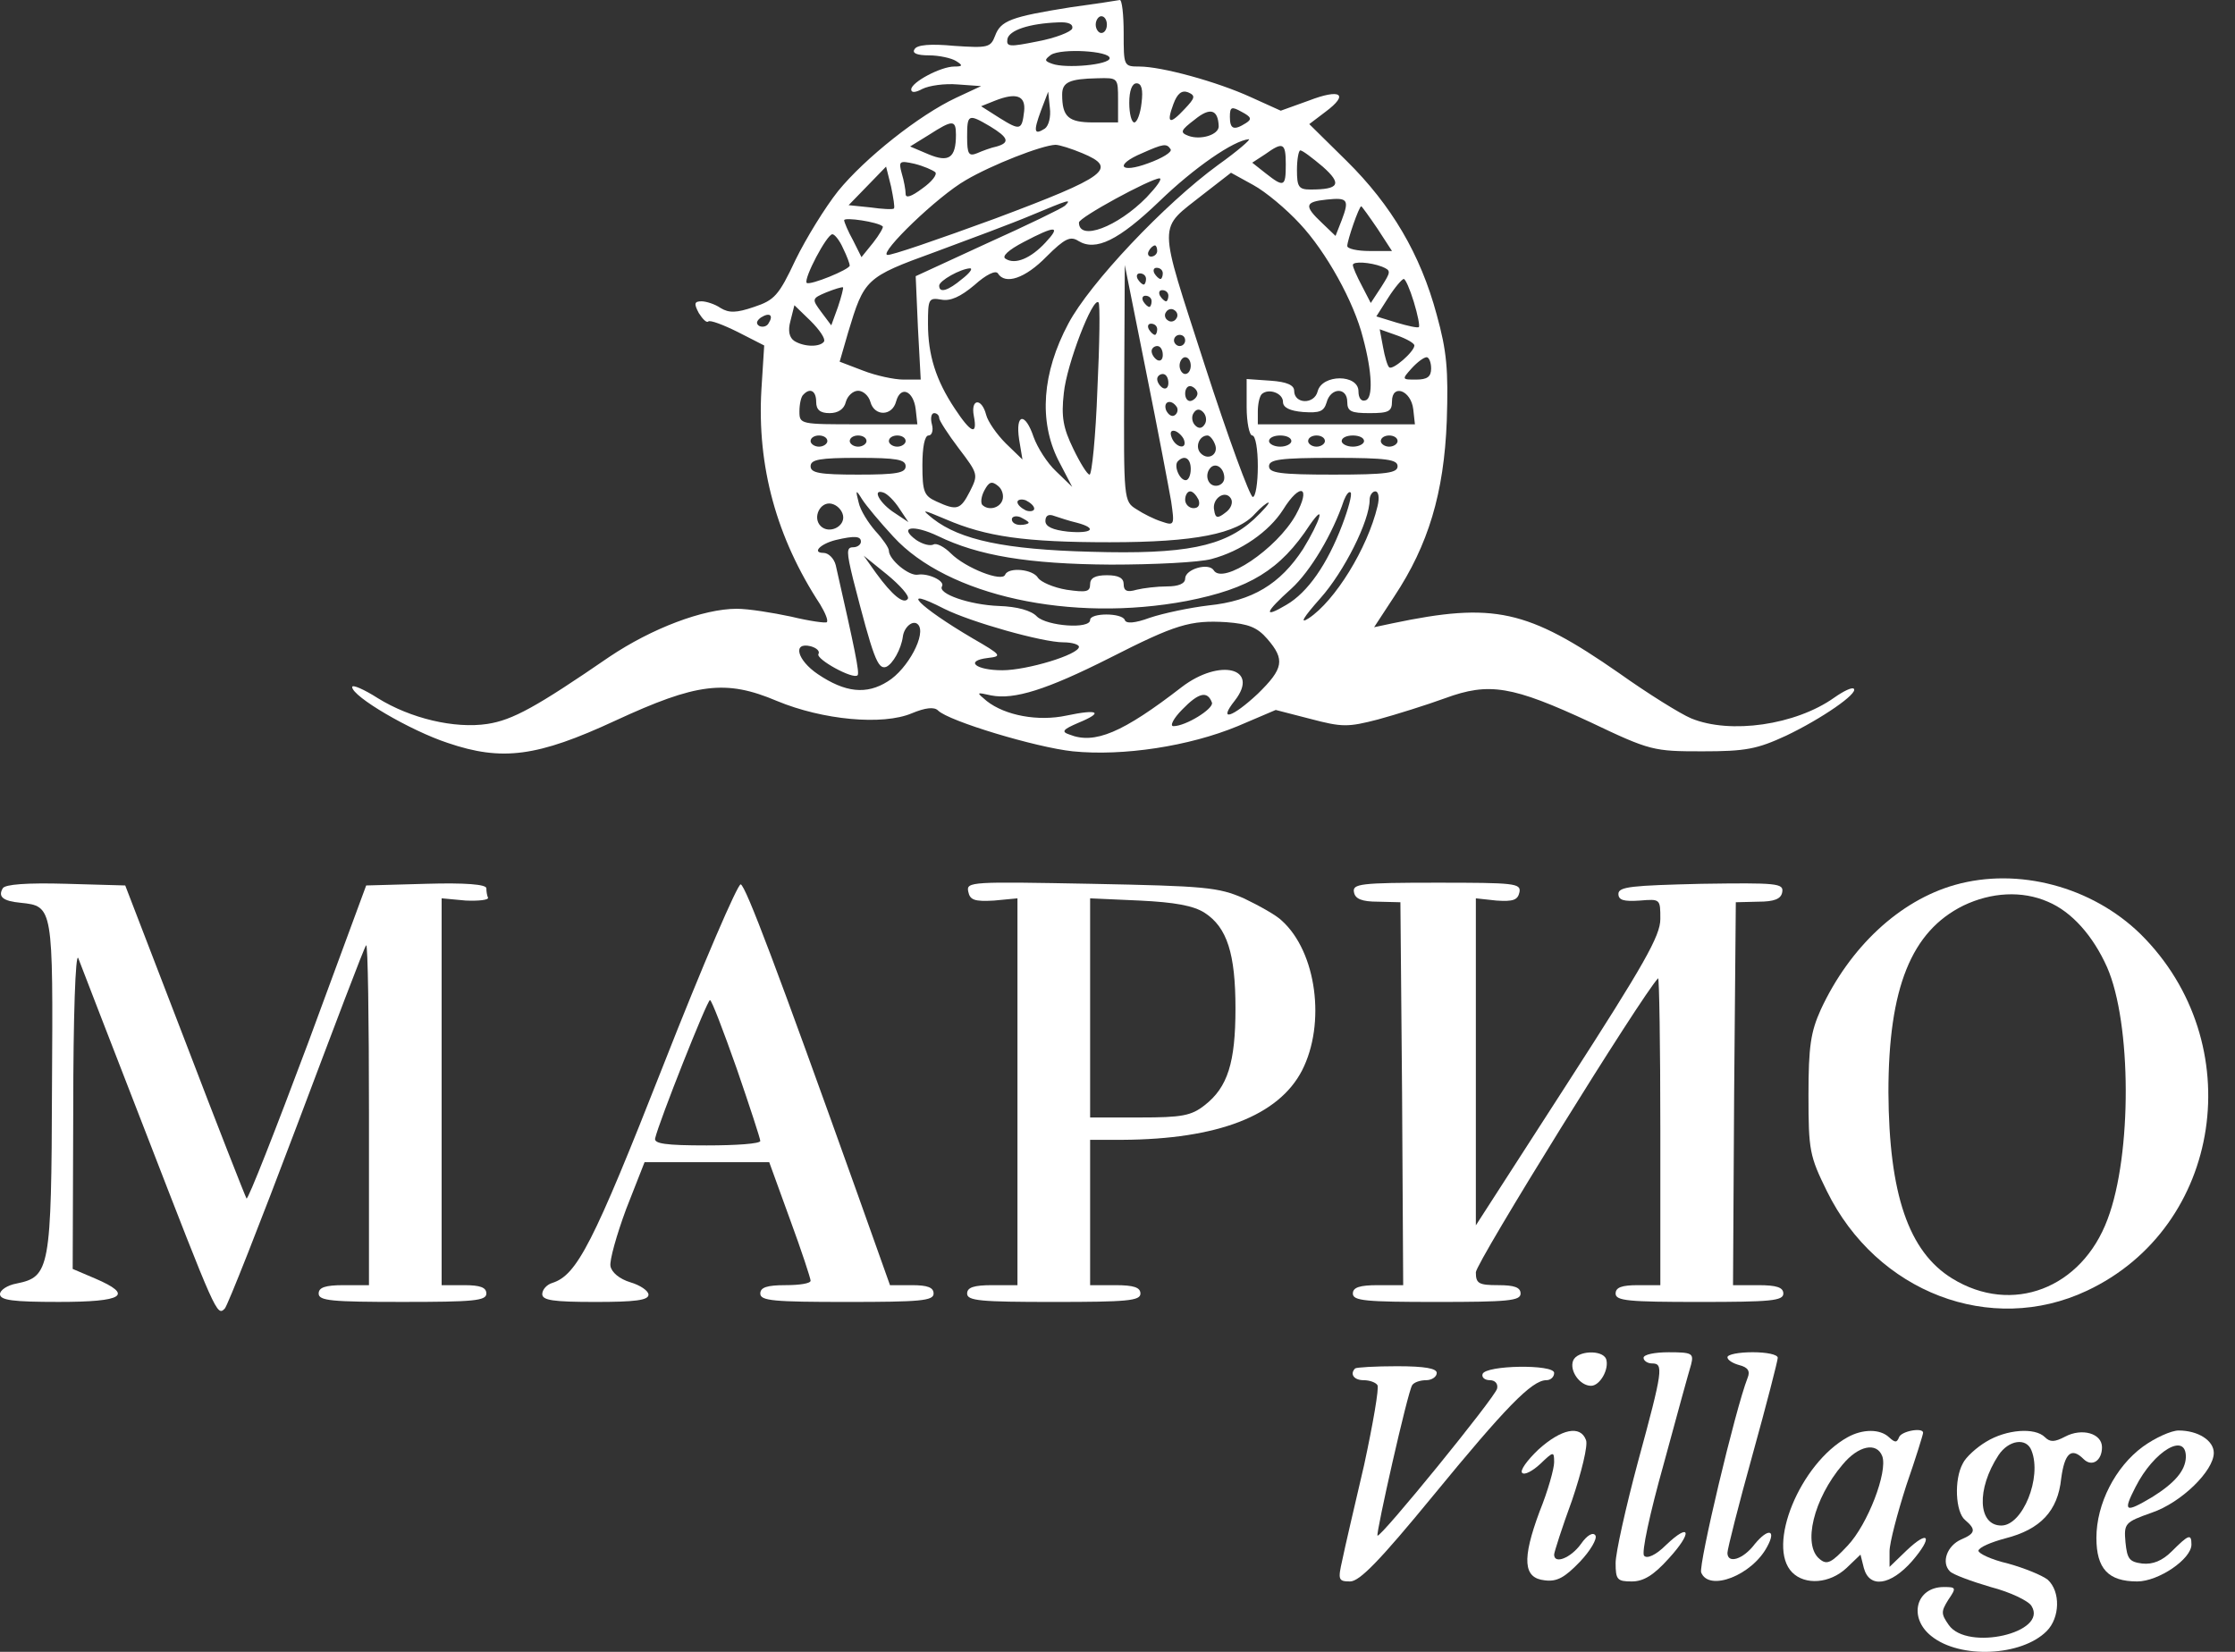 <?xml version="1.0" encoding="UTF-8"?> <svg xmlns="http://www.w3.org/2000/svg" width="92" height="68" viewBox="0 0 92 68" fill="none"><rect x="0" y="0" width="92" height="68" fill="#333333" stroke="none"/><path d="M44.067 0.3C41.605 0.691 41.191 0.852 40.961 1.474C40.777 1.957 40.662 1.98 39.281 1.888C38.314 1.796 37.739 1.842 37.647 2.026C37.532 2.187 37.739 2.279 38.245 2.279C38.66 2.279 39.166 2.394 39.35 2.509C39.649 2.693 39.626 2.739 39.281 2.739C38.729 2.739 37.509 3.384 37.509 3.683C37.509 3.821 37.67 3.821 37.969 3.66C38.245 3.522 38.89 3.43 39.419 3.476L40.386 3.545L39.35 4.028C37.831 4.741 35.599 6.513 34.494 7.871C33.965 8.538 33.183 9.804 32.745 10.701C32.055 12.174 31.871 12.358 31.043 12.634C30.306 12.887 30.007 12.887 29.662 12.68C29.432 12.519 29.064 12.404 28.88 12.404C28.58 12.404 28.557 12.496 28.765 12.887C28.925 13.141 29.087 13.302 29.156 13.233C29.225 13.164 29.777 13.371 30.375 13.67L31.457 14.222L31.342 16.04C31.158 19.193 31.963 22.138 33.758 24.877C33.965 25.222 34.103 25.544 34.034 25.613C33.988 25.659 33.321 25.567 32.561 25.383C31.802 25.222 30.812 25.061 30.329 25.061C28.949 25.061 26.831 25.866 25.083 27.04C22.068 29.111 21.102 29.64 20.066 29.801C18.708 30.008 16.89 29.571 15.556 28.743C14.98 28.375 14.497 28.167 14.497 28.282C14.497 28.674 16.89 30.077 18.432 30.584C20.664 31.343 22.114 31.159 25.336 29.663C28.672 28.121 29.869 27.96 31.986 28.858C33.873 29.64 36.335 29.87 37.532 29.364C38.084 29.134 38.453 29.088 38.614 29.249C39.051 29.686 42.641 30.768 44.159 30.929C46.23 31.136 48.946 30.722 50.948 29.893L52.513 29.226L53.94 29.594C55.251 29.939 55.481 29.939 56.724 29.617C57.483 29.41 58.726 29.019 59.485 28.743C61.303 28.075 62.247 28.236 65.469 29.732C67.931 30.906 68.069 30.929 70.071 30.929C71.866 30.929 72.326 30.837 73.523 30.285C74.972 29.594 76.514 28.536 76.307 28.352C76.238 28.282 75.893 28.444 75.502 28.72C73.914 29.847 71.222 30.238 69.611 29.571C69.173 29.387 67.839 28.559 66.642 27.707C62.868 25.084 61.487 24.785 57.322 25.659L56.563 25.82L57.391 24.555C58.795 22.437 59.439 20.297 59.554 17.329C59.623 15.212 59.554 14.452 59.14 12.957C58.473 10.471 57.276 8.446 55.435 6.628L53.894 5.109L54.561 4.603C55.55 3.867 55.182 3.637 53.87 4.143L52.72 4.557L51.5 4.005C50.096 3.361 47.818 2.739 46.898 2.739C46.254 2.739 46.254 2.716 46.254 1.358C46.254 0.599 46.184 -0.022 46.092 0.001C45.977 0.024 45.08 0.162 44.067 0.3ZM45.563 1.013C45.563 1.197 45.471 1.358 45.333 1.358C45.218 1.358 45.103 1.197 45.103 1.013C45.103 0.829 45.218 0.668 45.333 0.668C45.471 0.668 45.563 0.829 45.563 1.013ZM44.136 1.174C44.09 1.312 43.446 1.566 42.71 1.704C41.559 1.934 41.421 1.934 41.467 1.612C41.536 1.243 42.364 0.967 43.561 0.921C43.975 0.898 44.182 0.99 44.136 1.174ZM45.678 2.394C45.678 2.67 43.86 2.831 43.308 2.624C42.986 2.509 42.986 2.463 43.262 2.256C43.699 1.98 45.678 2.095 45.678 2.394ZM46.023 4.12V5.04H45.011C43.975 5.04 43.722 4.81 43.722 3.89C43.722 3.384 44.021 3.245 45.172 3.222C46.023 3.199 46.023 3.199 46.023 4.12ZM46.99 4.235C46.944 4.672 46.806 5.04 46.691 5.04C46.576 5.04 46.484 4.672 46.484 4.235C46.484 3.729 46.599 3.43 46.783 3.43C46.99 3.43 47.059 3.683 46.99 4.235ZM48.762 4.488C48.141 5.155 48.002 5.086 48.302 4.281C48.463 3.844 48.647 3.706 48.9 3.798C49.222 3.936 49.199 4.028 48.762 4.488ZM42.157 4.58C42.065 5.363 41.996 5.386 41.145 4.856L40.386 4.373L40.961 4.143C41.835 3.798 42.226 3.936 42.157 4.58ZM43.009 5.294C42.572 5.57 42.526 5.432 42.848 4.557L43.147 3.775L43.216 4.442C43.262 4.81 43.17 5.178 43.009 5.294ZM50.166 5.201C50.166 5.547 49.429 5.777 48.923 5.593C48.555 5.455 48.601 5.363 49.176 4.925C49.82 4.396 50.142 4.511 50.166 5.201ZM51.293 5.063C50.787 5.386 50.626 5.317 50.626 4.81C50.626 4.396 50.695 4.373 51.109 4.603C51.5 4.81 51.546 4.902 51.293 5.063ZM40.754 5.201C41.513 5.662 41.582 5.869 41.03 6.03C40.8 6.076 40.431 6.214 40.224 6.306C39.879 6.444 39.81 6.352 39.81 5.639C39.81 4.695 39.856 4.672 40.754 5.201ZM39.35 5.547C39.35 6.513 39.051 6.697 38.222 6.352L37.463 6.03L38.245 5.547C39.212 4.925 39.35 4.925 39.35 5.547ZM50.142 6.789C47.933 8.4 44.85 11.668 43.975 13.325C42.894 15.35 42.756 17.329 43.561 18.94L44.136 20.044L43.469 19.4C43.101 19.055 42.71 18.433 42.549 17.996C42.203 16.961 41.789 17.007 41.95 18.088L42.088 18.917L41.398 18.249C41.03 17.881 40.662 17.352 40.593 17.076C40.408 16.362 39.948 16.408 40.086 17.122C40.247 17.95 39.971 17.835 39.304 16.823C38.522 15.649 38.199 14.613 38.199 13.325C38.199 12.312 38.222 12.243 38.752 12.335C39.12 12.404 39.534 12.22 40.109 11.737C40.593 11.3 40.984 11.116 41.076 11.254C41.375 11.737 42.203 11.461 43.078 10.563C43.837 9.804 44.067 9.712 44.39 9.919C45.103 10.356 46.046 9.896 47.726 8.285C49.153 6.904 50.787 5.777 51.408 5.731C51.5 5.731 50.948 6.214 50.142 6.789ZM44.551 6.306C46.046 6.927 45.563 7.273 40.961 8.998C38.637 9.85 36.635 10.54 36.52 10.494C36.197 10.402 38.591 8.078 39.764 7.411C40.823 6.789 42.871 5.984 43.446 5.961C43.607 5.961 44.113 6.122 44.551 6.306ZM48.187 6.145C48.256 6.26 47.841 6.513 47.266 6.72C46.092 7.157 45.862 6.789 47.013 6.306C47.887 5.915 48.025 5.892 48.187 6.145ZM52.927 6.766C52.927 7.687 52.858 7.733 52.099 7.134L51.546 6.697L52.075 6.352C52.812 5.823 52.927 5.869 52.927 6.766ZM54.446 6.858C55.251 7.572 55.136 7.802 53.94 7.802C53.456 7.802 53.387 7.687 53.387 6.996C53.387 6.559 53.456 6.191 53.525 6.191C53.617 6.191 54.008 6.49 54.446 6.858ZM38.498 7.088C38.591 7.181 38.36 7.48 37.969 7.756C37.509 8.101 37.279 8.17 37.279 7.986C37.279 7.825 37.21 7.434 37.118 7.134C36.98 6.628 37.026 6.605 37.647 6.743C38.015 6.835 38.383 6.996 38.498 7.088ZM36.796 8.584C36.75 8.63 36.312 8.607 35.829 8.538L34.932 8.446L35.714 7.641L36.474 6.858L36.681 7.687C36.773 8.147 36.842 8.538 36.796 8.584ZM53.502 9.206C54.584 10.356 55.734 12.427 56.103 13.9C56.494 15.35 56.517 16.385 56.218 16.477C56.034 16.546 55.919 16.385 55.919 16.109C55.919 15.396 54.423 15.396 54.239 16.109C54.101 16.661 53.272 16.638 53.272 16.086C53.272 15.856 52.973 15.718 52.306 15.672L51.316 15.603V16.753C51.316 17.398 51.431 17.927 51.546 17.927C51.684 17.927 51.776 18.502 51.776 19.193C51.776 19.883 51.684 20.458 51.569 20.458C51.454 20.458 50.557 18.019 49.59 15.028C47.634 8.952 47.634 9.505 49.544 7.986L50.672 7.111L51.592 7.618C52.099 7.894 52.95 8.607 53.502 9.206ZM47.197 8.124C46 9.344 44.413 9.942 44.413 9.16C44.413 8.952 47.335 7.365 47.726 7.342C47.864 7.342 47.611 7.687 47.197 8.124ZM55.228 9.067L54.975 9.712L54.423 9.183C53.663 8.469 53.709 8.308 54.607 8.216C55.481 8.124 55.55 8.216 55.228 9.067ZM43.837 8.469C43.699 8.584 42.273 9.275 40.639 10.011L37.693 11.369L37.785 13.486L37.9 15.626H37.187C36.819 15.626 36.059 15.465 35.53 15.258L34.563 14.889L34.909 13.693C35.576 11.484 35.622 11.415 38.475 10.379C39.902 9.85 41.697 9.183 42.457 8.86C43.998 8.216 44.136 8.17 43.837 8.469ZM56.701 9.413L57.299 10.333H56.379C55.873 10.333 55.458 10.241 55.458 10.126C55.458 9.896 55.942 8.492 56.034 8.492C56.057 8.492 56.356 8.906 56.701 9.413ZM36.335 9.321C36.381 9.344 36.197 9.666 35.944 9.988L35.461 10.586L35.116 9.896C34.909 9.528 34.748 9.137 34.748 9.067C34.748 8.929 36.151 9.137 36.335 9.321ZM43.032 9.988C42.434 10.632 41.789 10.908 41.398 10.655C41.214 10.563 41.513 10.287 42.134 9.965C43.446 9.275 43.699 9.275 43.032 9.988ZM34.702 10.218C34.863 10.54 34.978 10.862 34.978 10.931C34.978 11.092 33.344 11.76 33.206 11.645C33.068 11.484 34.034 9.643 34.264 9.643C34.356 9.643 34.563 9.896 34.702 10.218ZM47.634 10.333C47.634 10.448 47.519 10.563 47.381 10.563C47.266 10.563 47.22 10.448 47.289 10.333C47.358 10.195 47.473 10.103 47.542 10.103C47.588 10.103 47.634 10.195 47.634 10.333ZM56.885 10.977C57.276 11.139 57.253 11.185 56.862 11.806L56.425 12.473L56.057 11.76C55.849 11.369 55.688 11.001 55.688 10.908C55.688 10.747 56.402 10.793 56.885 10.977ZM39.603 11.484C39.028 11.967 38.66 12.082 38.66 11.76C38.66 11.553 39.534 11.069 39.925 11.046C40.063 11.046 39.902 11.254 39.603 11.484ZM48.209 20.642C48.348 21.609 48.348 21.655 47.818 21.471C47.519 21.379 47.059 21.149 46.783 20.965C46.254 20.642 46.254 20.573 46.276 15.764L46.3 10.908L47.174 15.281C47.657 17.674 48.117 20.113 48.209 20.642ZM47.864 11.254C47.864 11.369 47.818 11.484 47.772 11.484C47.703 11.484 47.588 11.369 47.519 11.254C47.45 11.116 47.496 11.024 47.611 11.024C47.749 11.024 47.864 11.116 47.864 11.254ZM47.174 11.484C47.174 11.599 47.128 11.714 47.082 11.714C47.013 11.714 46.898 11.599 46.829 11.484C46.76 11.346 46.806 11.254 46.921 11.254C47.059 11.254 47.174 11.346 47.174 11.484ZM58.197 12.427C58.358 12.957 58.45 13.417 58.404 13.463C58.358 13.509 57.944 13.417 57.483 13.279L56.655 13.025L57.138 12.266C57.414 11.829 57.714 11.484 57.782 11.484C57.852 11.484 58.036 11.898 58.197 12.427ZM34.494 12.634L34.218 13.394L33.804 12.841C33.413 12.312 33.413 12.289 34.011 12.036C34.356 11.898 34.656 11.806 34.702 11.829C34.725 11.852 34.633 12.22 34.494 12.634ZM48.094 12.174C48.094 12.289 48.048 12.404 48.002 12.404C47.933 12.404 47.818 12.289 47.749 12.174C47.68 12.036 47.726 11.944 47.841 11.944C47.979 11.944 48.094 12.036 48.094 12.174ZM47.404 12.404C47.404 12.519 47.358 12.634 47.312 12.634C47.243 12.634 47.128 12.519 47.059 12.404C46.99 12.266 47.036 12.174 47.151 12.174C47.289 12.174 47.404 12.266 47.404 12.404ZM45.172 16.04C45.103 17.973 44.942 19.538 44.85 19.538C44.758 19.538 44.459 19.055 44.182 18.479C43.768 17.628 43.676 17.168 43.791 16.178C43.906 15.005 44.988 12.197 45.218 12.45C45.287 12.496 45.264 14.13 45.172 16.04ZM33.919 14.061C33.758 14.291 33.114 14.291 32.7 14.038C32.492 13.9 32.423 13.624 32.538 13.21L32.7 12.565L33.367 13.21C33.735 13.578 33.988 13.946 33.919 14.061ZM48.417 13.118C48.348 13.233 48.187 13.279 48.072 13.187C47.956 13.118 47.91 12.957 48.002 12.841C48.072 12.726 48.233 12.68 48.348 12.772C48.463 12.841 48.509 13.002 48.417 13.118ZM31.641 13.302C31.572 13.44 31.388 13.486 31.25 13.417C31.112 13.325 31.135 13.21 31.319 13.072C31.687 12.841 31.848 12.979 31.641 13.302ZM47.634 13.555C47.634 13.67 47.588 13.785 47.542 13.785C47.473 13.785 47.358 13.67 47.289 13.555C47.22 13.417 47.266 13.325 47.381 13.325C47.519 13.325 47.634 13.417 47.634 13.555ZM58.22 14.222C58.22 14.475 57.322 15.258 57.184 15.12C57.115 15.074 57 14.682 56.931 14.291L56.793 13.555L57.506 13.808C57.898 13.946 58.22 14.13 58.22 14.222ZM48.785 14.015C48.785 14.13 48.693 14.245 48.555 14.245C48.44 14.245 48.325 14.13 48.325 14.015C48.325 13.877 48.44 13.785 48.555 13.785C48.693 13.785 48.785 13.877 48.785 14.015ZM47.864 14.613C47.864 14.797 47.772 14.889 47.634 14.82C47.519 14.751 47.404 14.59 47.404 14.452C47.404 14.337 47.519 14.245 47.634 14.245C47.772 14.245 47.864 14.406 47.864 14.613ZM49.015 15.051C49.015 15.235 48.923 15.396 48.785 15.396C48.67 15.396 48.555 15.235 48.555 15.051C48.555 14.867 48.67 14.705 48.785 14.705C48.923 14.705 49.015 14.867 49.015 15.051ZM58.91 15.166C58.91 15.511 58.749 15.626 58.289 15.626C57.714 15.626 57.691 15.626 58.105 15.166C58.335 14.912 58.611 14.705 58.726 14.705C58.818 14.705 58.91 14.912 58.91 15.166ZM48.094 15.764C48.094 15.948 48.002 16.04 47.864 15.971C47.749 15.902 47.634 15.741 47.634 15.603C47.634 15.488 47.749 15.396 47.864 15.396C48.002 15.396 48.094 15.557 48.094 15.764ZM49.291 16.201C49.291 16.316 49.176 16.454 49.038 16.5C48.9 16.546 48.785 16.408 48.785 16.201C48.785 15.994 48.9 15.856 49.038 15.902C49.176 15.948 49.291 16.086 49.291 16.201ZM33.597 16.546C33.597 16.869 33.758 17.007 34.149 17.007C34.494 17.007 34.748 16.846 34.817 16.546C34.886 16.293 35.116 16.086 35.323 16.086C35.53 16.086 35.76 16.293 35.829 16.546C35.99 17.145 36.727 17.145 36.888 16.523C37.072 15.856 37.601 16.086 37.693 16.846L37.762 17.467H35.346C32.953 17.467 32.907 17.467 32.907 16.938C32.907 16.638 32.976 16.316 33.068 16.247C33.344 15.948 33.597 16.086 33.597 16.546ZM52.812 16.546C52.812 16.776 53.088 16.915 53.64 16.961C54.331 17.007 54.492 16.938 54.607 16.569C54.768 15.948 55.458 15.925 55.458 16.546C55.458 16.938 55.619 17.007 56.379 17.007C57.161 17.007 57.299 16.938 57.299 16.523C57.299 15.787 58.082 16.063 58.174 16.846L58.243 17.467H55.021H51.776V16.938C51.776 16.638 51.845 16.316 51.938 16.224C52.214 15.971 52.812 16.178 52.812 16.546ZM48.44 16.753C48.509 16.869 48.463 17.03 48.348 17.099C48.233 17.168 48.094 17.076 48.002 16.892C47.864 16.523 48.209 16.408 48.44 16.753ZM49.59 17.467C49.475 17.651 49.337 17.651 49.199 17.513C49.061 17.375 49.038 17.145 49.13 17.007C49.245 16.823 49.383 16.823 49.521 16.961C49.659 17.099 49.682 17.329 49.59 17.467ZM38.66 17.214C38.66 17.306 39.028 17.881 39.465 18.456C40.27 19.515 40.27 19.538 39.925 20.228C39.534 20.988 39.396 21.034 38.544 20.642C38.038 20.412 37.969 20.251 37.969 19.147C37.969 18.41 38.061 17.927 38.222 17.927C38.36 17.927 38.429 17.72 38.36 17.467C38.291 17.214 38.337 17.007 38.453 17.007C38.568 17.007 38.66 17.099 38.66 17.214ZM48.739 18.111C48.877 18.525 48.394 18.433 48.233 18.019C48.141 17.789 48.209 17.697 48.371 17.743C48.509 17.789 48.693 17.973 48.739 18.111ZM34.057 18.157C34.057 18.272 33.896 18.387 33.712 18.387C33.528 18.387 33.367 18.272 33.367 18.157C33.367 18.019 33.528 17.927 33.712 17.927C33.896 17.927 34.057 18.019 34.057 18.157ZM35.668 18.157C35.668 18.272 35.507 18.387 35.323 18.387C35.139 18.387 34.978 18.272 34.978 18.157C34.978 18.019 35.139 17.927 35.323 17.927C35.507 17.927 35.668 18.019 35.668 18.157ZM37.279 18.157C37.279 18.272 37.118 18.387 36.934 18.387C36.75 18.387 36.589 18.272 36.589 18.157C36.589 18.019 36.75 17.927 36.934 17.927C37.118 17.927 37.279 18.019 37.279 18.157ZM50.005 18.272C50.189 18.686 49.751 18.986 49.429 18.663C49.176 18.41 49.36 17.927 49.705 17.927C49.797 17.927 49.935 18.088 50.005 18.272ZM53.157 18.157C53.157 18.272 52.95 18.387 52.697 18.387C52.444 18.387 52.237 18.272 52.237 18.157C52.237 18.019 52.444 17.927 52.697 17.927C52.95 17.927 53.157 18.019 53.157 18.157ZM54.538 18.157C54.538 18.272 54.377 18.387 54.193 18.387C54.008 18.387 53.847 18.272 53.847 18.157C53.847 18.019 54.008 17.927 54.193 17.927C54.377 17.927 54.538 18.019 54.538 18.157ZM56.149 18.157C56.149 18.272 55.942 18.387 55.688 18.387C55.435 18.387 55.228 18.272 55.228 18.157C55.228 18.019 55.435 17.927 55.688 17.927C55.942 17.927 56.149 18.019 56.149 18.157ZM57.529 18.157C57.529 18.272 57.368 18.387 57.184 18.387C57 18.387 56.839 18.272 56.839 18.157C56.839 18.019 57 17.927 57.184 17.927C57.368 17.927 57.529 18.019 57.529 18.157ZM37.279 19.193C37.279 19.469 36.911 19.538 35.323 19.538C33.735 19.538 33.367 19.469 33.367 19.193C33.367 18.917 33.735 18.848 35.323 18.848C36.911 18.848 37.279 18.917 37.279 19.193ZM49.015 19.308C49.015 19.561 48.923 19.768 48.808 19.768C48.555 19.768 48.302 19.17 48.486 18.986C48.762 18.709 49.015 18.871 49.015 19.308ZM57.529 19.193C57.529 19.469 57.092 19.538 54.883 19.538C52.674 19.538 52.237 19.469 52.237 19.193C52.237 18.917 52.674 18.848 54.883 18.848C57.092 18.848 57.529 18.917 57.529 19.193ZM50.396 19.676C50.396 19.86 50.235 19.998 50.05 19.998C49.705 19.998 49.567 19.515 49.843 19.239C50.074 19.032 50.396 19.285 50.396 19.676ZM41.26 20.596C41.145 20.919 40.685 21.034 40.431 20.781C40.362 20.689 40.386 20.435 40.524 20.182C40.708 19.837 40.823 19.791 41.076 19.998C41.26 20.136 41.329 20.412 41.26 20.596ZM36.773 22.092C39.005 24.532 44.09 25.636 48.854 24.739C51.431 24.232 52.697 23.473 53.916 21.609C54.607 20.619 54.331 21.471 53.64 22.599C52.697 24.048 51.546 24.739 49.751 24.923C48.969 25.015 47.887 25.245 47.335 25.429C46.714 25.659 46.346 25.682 46.3 25.521C46.184 25.222 44.873 25.222 44.873 25.521C44.873 25.912 43.101 25.774 42.687 25.383C42.457 25.13 41.858 24.969 41.122 24.946C39.902 24.9 38.591 24.439 38.775 24.14C38.913 23.91 38.199 23.588 37.785 23.657C37.417 23.726 36.589 23.036 36.589 22.668C36.589 22.552 36.335 22.184 36.036 21.862C35.737 21.517 35.415 21.011 35.346 20.689C35.208 20.159 35.231 20.136 35.484 20.55C35.645 20.804 36.22 21.494 36.773 22.092ZM37.026 20.942L37.394 21.494L36.842 21.126C36.22 20.735 35.875 20.113 36.358 20.274C36.52 20.32 36.819 20.619 37.026 20.942ZM49.337 20.573C49.406 20.781 49.337 20.919 49.13 20.919C48.946 20.919 48.785 20.758 48.785 20.573C48.785 20.389 48.877 20.228 48.992 20.228C49.107 20.228 49.245 20.389 49.337 20.573ZM50.442 21.103C50.12 21.356 50.028 21.333 49.981 21.011C49.866 20.527 50.442 20.136 50.672 20.527C50.764 20.689 50.672 20.942 50.442 21.103ZM53.341 21.195C52.559 22.599 50.327 24.094 49.958 23.473C49.751 23.151 48.785 23.427 48.785 23.818C48.785 24.025 48.509 24.14 48.048 24.14C47.634 24.14 47.059 24.209 46.783 24.278C46.392 24.393 46.254 24.324 46.254 24.048C46.254 23.795 46.046 23.68 45.563 23.68C45.08 23.68 44.873 23.795 44.873 24.048C44.873 24.37 44.712 24.393 43.906 24.278C43.354 24.186 42.848 23.956 42.733 23.795C42.526 23.427 41.513 23.335 41.375 23.657C41.26 23.979 39.741 23.381 39.143 22.783C38.867 22.506 38.544 22.345 38.429 22.414C38.291 22.483 37.992 22.414 37.716 22.23C36.957 21.678 37.601 21.586 38.614 22.069C40.27 22.875 42.319 23.22 45.724 23.243C47.496 23.243 49.36 23.151 49.866 23.013C51.086 22.691 52.237 21.885 52.812 20.988C53.525 19.837 53.986 20.021 53.341 21.195ZM55.251 21.609C54.63 23.243 53.825 24.393 52.95 24.9C51.983 25.475 52.053 25.222 53.157 24.232C53.94 23.519 54.86 21.977 55.32 20.596C55.412 20.366 55.527 20.205 55.596 20.274C55.665 20.343 55.504 20.942 55.251 21.609ZM56.701 20.85C56.287 22.576 54.952 24.739 53.87 25.452C53.479 25.705 53.64 25.429 54.354 24.624C55.32 23.542 56.379 21.448 56.379 20.573C56.379 20.389 56.494 20.228 56.609 20.228C56.747 20.228 56.793 20.481 56.701 20.85ZM42.572 20.942C42.572 21.034 42.41 21.08 42.226 21.011C42.042 20.919 41.881 20.781 41.881 20.666C41.881 20.573 42.042 20.527 42.226 20.596C42.41 20.689 42.572 20.827 42.572 20.942ZM34.702 21.218C34.794 21.678 34.126 22 33.781 21.655C33.436 21.31 33.758 20.642 34.218 20.735C34.448 20.781 34.656 20.988 34.702 21.218ZM51.615 21.379C50.373 22.506 48.785 22.829 44.896 22.714C41.375 22.622 39.534 22.23 38.407 21.356C37.9 20.942 37.946 20.965 38.936 21.379C40.593 22.092 42.18 22.322 45.678 22.322C49.176 22.322 50.925 21.977 51.661 21.149C51.892 20.896 52.145 20.689 52.214 20.689C52.283 20.689 52.007 21.011 51.615 21.379ZM42.342 21.517C42.342 21.563 42.18 21.609 41.996 21.609C41.812 21.609 41.651 21.517 41.651 21.379C41.651 21.264 41.812 21.218 41.996 21.287C42.18 21.379 42.342 21.471 42.342 21.517ZM44.321 21.517C45.195 21.747 44.965 21.977 43.952 21.885C43.331 21.816 43.032 21.678 43.032 21.448C43.032 21.218 43.17 21.149 43.4 21.241C43.607 21.31 44.021 21.448 44.321 21.517ZM35.438 22.299C35.438 22.414 35.3 22.529 35.116 22.529C34.84 22.529 34.84 22.714 35.116 23.841C35.944 27.063 36.128 27.569 36.474 27.454C36.75 27.339 37.095 26.718 37.164 26.211C37.21 25.82 37.578 25.498 37.785 25.705C38.153 26.073 37.371 27.546 36.542 28.052C35.668 28.605 34.794 28.513 33.666 27.753C32.815 27.178 32.608 26.419 33.367 26.603C33.62 26.672 33.758 26.81 33.689 26.925C33.574 27.132 35.116 27.983 35.3 27.799C35.392 27.707 35.185 26.718 34.402 23.266C34.333 22.99 34.103 22.76 33.896 22.76C33.413 22.76 33.758 22.391 34.402 22.23C35.185 22.046 35.438 22.069 35.438 22.299ZM37.371 24.647C37.21 24.9 36.727 24.509 36.059 23.588L35.553 22.875L36.52 23.657C37.049 24.094 37.44 24.532 37.371 24.647ZM38.867 25.061C39.971 25.613 42.917 26.442 43.768 26.442C44.136 26.442 44.413 26.534 44.413 26.626C44.413 26.948 42.273 27.592 41.26 27.592C40.155 27.592 39.695 27.201 40.662 27.086C41.26 27.017 41.237 26.971 40.04 26.28C37.808 24.969 36.934 24.071 38.867 25.061ZM52.168 26.303C52.904 27.155 52.835 27.523 51.776 28.559C50.718 29.548 50.12 29.732 50.833 28.835C51.868 27.5 50.212 27.086 48.647 28.282C46.208 30.169 45.057 30.653 44.021 30.238C43.676 30.123 43.745 30.031 44.39 29.755C45.448 29.318 45.218 29.18 43.906 29.456C42.733 29.709 41.375 29.456 40.616 28.858C40.178 28.49 40.178 28.49 40.8 28.628C41.743 28.812 43.078 28.398 45.678 27.086C48.394 25.705 48.992 25.521 50.488 25.613C51.385 25.682 51.753 25.82 52.168 26.303ZM49.889 28.927C49.958 29.18 48.808 29.893 48.302 29.893C48.141 29.893 48.302 29.571 48.67 29.203C49.337 28.513 49.705 28.421 49.889 28.927Z" fill="white"></path><path d="M80.472 36.428C78.194 37.073 76.146 38.983 74.95 41.56C74.535 42.48 74.443 43.079 74.443 45.081C74.443 47.359 74.489 47.589 75.203 49.039C77.251 53.204 81.945 54.999 85.903 53.135C91.495 50.512 92.623 42.918 88.112 38.453C86.11 36.497 83.073 35.692 80.472 36.428ZM84.293 37.119C85.282 37.533 86.156 38.523 86.732 39.811C87.744 42.112 87.767 47.52 86.755 50.19C85.696 53.043 82.82 54.148 80.357 52.629C78.562 51.524 77.757 49.154 77.734 44.966C77.734 40.663 78.678 38.338 80.818 37.28C81.968 36.728 83.234 36.658 84.293 37.119Z" fill="white"></path><path d="M0.115 36.566C-0.092 36.911 0.115 37.095 0.851 37.164C2.186 37.303 2.186 37.325 2.14 44.758C2.117 52.237 2.048 52.559 0.69 52.836C0.299 52.905 0 53.112 0 53.273C0 53.526 0.529 53.595 2.416 53.595C5.086 53.595 5.523 53.319 3.912 52.629L2.992 52.237L3.015 45.61C3.015 41.859 3.107 39.19 3.222 39.443C3.314 39.696 4.556 42.894 5.983 46.576C8.906 54.124 8.929 54.193 9.251 53.871C9.366 53.756 10.7 50.373 12.219 46.346C13.738 42.319 15.004 38.959 15.073 38.913C15.142 38.844 15.188 41.974 15.188 45.84V52.905H14.152C13.393 52.905 13.117 52.997 13.117 53.25C13.117 53.549 13.646 53.595 16.569 53.595C19.491 53.595 20.02 53.549 20.02 53.25C20.02 52.997 19.767 52.905 19.1 52.905H18.179V44.943V36.98L19.169 37.072C19.698 37.095 20.112 37.049 20.089 36.957C20.043 36.865 20.02 36.681 20.02 36.566C20.02 36.405 19.146 36.336 17.558 36.382L15.073 36.451L12.68 42.94C11.345 46.507 10.217 49.384 10.148 49.338C10.102 49.269 8.952 46.346 7.617 42.848L5.155 36.451L2.715 36.382C1.105 36.336 0.207 36.405 0.115 36.566Z" fill="white"></path><path d="M27.292 43.885C24.415 51.203 23.748 52.491 22.735 52.813C22.505 52.882 22.321 53.089 22.321 53.273C22.321 53.527 22.759 53.596 24.507 53.596C26.141 53.596 26.694 53.527 26.694 53.297C26.694 53.136 26.348 52.905 25.957 52.79C25.497 52.652 25.175 52.376 25.129 52.123C25.083 51.893 25.382 50.834 25.773 49.776L26.532 47.843H29.087H31.664L32.516 50.19C32.999 51.502 33.367 52.629 33.367 52.721C33.367 52.836 32.907 52.905 32.331 52.905C31.572 52.905 31.296 52.997 31.296 53.251C31.296 53.55 31.848 53.596 34.863 53.596C37.877 53.596 38.43 53.55 38.43 53.251C38.43 52.997 38.176 52.905 37.532 52.905H36.635L35.3 49.154C31.986 39.881 30.698 36.475 30.491 36.406C30.375 36.36 28.926 39.719 27.292 43.885ZM30.329 44C30.859 45.541 31.296 46.876 31.296 46.968C31.296 47.083 30.306 47.152 29.087 47.152C27.407 47.152 26.901 47.083 26.97 46.853C27.131 46.163 29.11 41.169 29.225 41.169C29.294 41.169 29.777 42.435 30.329 44Z" fill="white"></path><path d="M39.857 36.705C39.926 37.05 40.11 37.119 40.915 37.073L41.882 36.981V44.943V52.905H40.846C40.087 52.905 39.81 52.997 39.81 53.251C39.81 53.55 40.363 53.596 43.377 53.596C46.392 53.596 46.944 53.55 46.944 53.251C46.944 52.997 46.668 52.905 45.909 52.905H44.873V49.914V46.922H46.208C50.12 46.899 52.628 45.933 53.595 44.069C54.584 42.136 54.193 39.19 52.766 37.902C52.536 37.672 51.823 37.28 51.202 36.981C50.143 36.521 49.614 36.475 44.919 36.383C39.995 36.291 39.764 36.291 39.857 36.705ZM49.591 37.579C50.511 38.178 50.856 39.259 50.856 41.514C50.856 43.747 50.534 44.759 49.591 45.495C49.038 45.933 48.647 46.002 46.921 46.002H44.873V41.491V36.981L46.921 37.073C48.348 37.142 49.13 37.28 49.591 37.579Z" fill="white"></path><path d="M55.734 36.728C55.781 37.004 56.057 37.119 56.724 37.119L57.645 37.142L57.714 45.012L57.76 52.905H56.724C55.965 52.905 55.688 52.997 55.688 53.251C55.688 53.55 56.218 53.596 59.14 53.596C62.063 53.596 62.592 53.55 62.592 53.251C62.592 52.997 62.339 52.905 61.672 52.905C60.866 52.905 60.751 52.836 60.751 52.376C60.751 51.985 67.586 40.962 68.253 40.272C68.299 40.226 68.345 43.033 68.345 46.531V52.905H67.425C66.757 52.905 66.504 52.997 66.504 53.251C66.504 53.55 67.033 53.596 69.956 53.596C72.878 53.596 73.408 53.55 73.408 53.251C73.408 52.997 73.132 52.905 72.372 52.905H71.337L71.383 45.012L71.452 37.142L72.372 37.119C73.04 37.119 73.316 37.004 73.362 36.728C73.431 36.36 73.154 36.337 70.025 36.383C67.194 36.452 66.619 36.498 66.619 36.797C66.619 37.05 66.826 37.119 67.494 37.073C68.345 37.004 68.345 37.004 68.345 37.833C68.345 38.523 67.678 39.697 64.548 44.552L60.751 50.443V43.724V36.981L61.602 37.073C62.293 37.119 62.477 37.05 62.546 36.728C62.615 36.36 62.339 36.337 59.14 36.337C55.988 36.337 55.666 36.383 55.734 36.728Z" fill="white"></path><path d="M64.755 56.012C64.594 56.426 65.032 57.048 65.492 57.048C65.86 57.048 66.251 56.358 66.113 55.943C65.952 55.552 64.917 55.598 64.755 56.012Z" fill="white"></path><path d="M67.654 55.897C67.654 56.012 67.816 56.127 68 56.127C68.483 56.127 68.46 56.38 67.424 60.177C66.918 62.064 66.504 63.928 66.504 64.342C66.504 65.032 66.573 65.102 67.171 65.102C67.654 65.102 68.069 64.848 68.69 64.158C69.68 63.077 69.588 62.639 68.575 63.606C68.161 64.02 67.793 64.181 67.677 64.043C67.562 63.928 67.908 62.317 68.483 60.269C69.012 58.313 69.519 56.472 69.611 56.173C69.726 55.713 69.656 55.667 68.69 55.667C68.115 55.667 67.654 55.759 67.654 55.897Z" fill="white"></path><path d="M71.107 55.873C71.107 55.988 71.337 56.126 71.591 56.195C71.959 56.287 72.051 56.448 71.936 56.724C71.43 58.013 69.911 64.433 70.026 64.733C70.348 65.538 72.12 64.848 72.741 63.674C73.132 62.961 72.787 62.892 72.235 63.559C71.752 64.203 71.107 64.388 71.107 63.927C71.107 63.766 71.567 61.948 72.143 59.877C72.718 57.806 73.178 56.011 73.178 55.896C73.178 55.758 72.718 55.666 72.143 55.666C71.567 55.666 71.107 55.758 71.107 55.873Z" fill="white"></path><path d="M55.781 56.334C55.551 56.564 55.735 56.817 56.127 56.817C56.38 56.817 56.633 56.909 56.702 57.024C56.771 57.139 56.518 58.612 56.15 60.315C55.758 61.995 55.344 63.767 55.252 64.227C55.068 65.032 55.091 65.102 55.574 65.102C55.965 65.102 56.794 64.25 59.003 61.558C61.949 57.968 63.053 56.817 63.651 56.817C63.836 56.817 63.974 56.679 63.974 56.518C63.974 56.15 61.143 56.196 61.028 56.564C60.982 56.702 61.12 56.817 61.327 56.817C61.534 56.817 61.672 56.955 61.626 57.162C61.557 57.508 56.817 63.33 56.702 63.215C56.633 63.123 57.944 57.3 58.129 57.024C58.197 56.909 58.451 56.817 58.704 56.817C58.934 56.817 59.141 56.679 59.141 56.518C59.141 56.334 58.658 56.242 57.507 56.242C56.61 56.242 55.827 56.288 55.781 56.334Z" fill="white"></path><path d="M63.328 59.67C62.868 60.107 62.546 60.544 62.661 60.636C62.753 60.728 63.075 60.567 63.398 60.268C63.95 59.739 63.973 59.739 63.973 60.199C63.973 60.452 63.72 61.373 63.374 62.224C62.638 64.203 62.707 64.963 63.582 65.055C64.088 65.124 64.41 64.94 65.031 64.295C65.469 63.835 65.745 63.352 65.676 63.214C65.584 63.053 65.331 63.191 65.077 63.559C64.663 64.134 63.973 64.41 63.973 63.996C63.973 63.904 64.295 62.892 64.709 61.764C65.1 60.613 65.376 59.486 65.284 59.279C65.054 58.657 64.272 58.819 63.328 59.67Z" fill="white"></path><path d="M76.054 59.165C74.098 60.246 72.695 63.652 73.776 64.733C74.305 65.263 75.318 65.194 76.008 64.549L76.584 63.997L76.722 64.549C76.952 65.401 77.826 65.263 78.701 64.273C79.575 63.261 79.414 62.938 78.471 63.836L77.78 64.503V63.859C77.78 63.514 78.102 62.294 78.471 61.144C78.862 60.016 79.161 59.05 79.161 58.98C79.161 58.75 78.263 58.911 78.171 59.165C78.079 59.395 78.01 59.395 77.757 59.165C77.389 58.819 76.676 58.819 76.054 59.165ZM77.481 59.947C77.711 60.591 76.883 62.754 76.054 63.629C75.387 64.342 75.203 64.434 74.904 64.181C74.19 63.606 74.651 61.696 75.847 60.292C76.492 59.51 77.251 59.349 77.481 59.947Z" fill="white"></path><path d="M81.761 59.348C81.37 59.578 80.91 59.993 80.795 60.246C80.427 60.913 80.496 62.248 80.887 62.57C81.347 62.961 81.324 63.122 80.726 63.375C80.15 63.629 79.897 64.319 80.265 64.687C80.403 64.825 81.163 65.101 81.945 65.332C82.751 65.539 83.51 65.907 83.625 66.114C84.316 67.218 80.979 67.978 80.219 66.896C79.897 66.436 79.897 66.344 80.196 65.861C80.542 65.355 80.519 65.332 80.012 65.332C78.862 65.332 78.54 66.597 79.506 67.356C80.68 68.3 83.211 68.185 84.246 67.149C84.799 66.597 84.822 65.516 84.293 65.032C84.062 64.848 83.326 64.549 82.659 64.365C81.968 64.204 81.439 63.951 81.439 63.836C81.462 63.698 81.945 63.49 82.544 63.329C83.993 62.961 84.707 62.202 84.845 60.867C84.983 59.832 85.259 59.556 85.765 60.062C86.111 60.407 86.525 60.131 86.525 59.578C86.525 59.003 85.696 58.773 85.006 59.141C84.569 59.371 84.385 59.371 84.177 59.164C83.763 58.75 82.59 58.842 81.761 59.348ZM83.625 59.717C84.062 60.821 83.257 62.8 82.382 62.8C81.416 62.8 81.347 61.304 82.267 59.901C82.682 59.279 83.418 59.164 83.625 59.717Z" fill="white"></path><path d="M88.205 59.556C87.077 60.384 86.295 61.903 86.295 63.307C86.295 64.572 86.778 65.102 87.975 65.102C88.849 65.102 90.207 64.181 90.207 63.583C90.207 63.123 90.092 63.169 89.401 63.859C89.01 64.25 88.619 64.411 88.182 64.365C87.653 64.296 87.561 64.181 87.492 63.491C87.422 62.708 87.469 62.662 88.573 62.271C89.793 61.857 91.127 60.545 91.127 59.809C91.127 59.303 90.483 58.888 89.678 58.888C89.379 58.888 88.711 59.188 88.205 59.556ZM89.977 59.993C89.954 60.545 89.517 61.051 88.596 61.627C87.469 62.294 87.376 62.248 87.906 61.212C88.665 59.717 90 58.934 89.977 59.993Z" fill="white"></path></svg> 